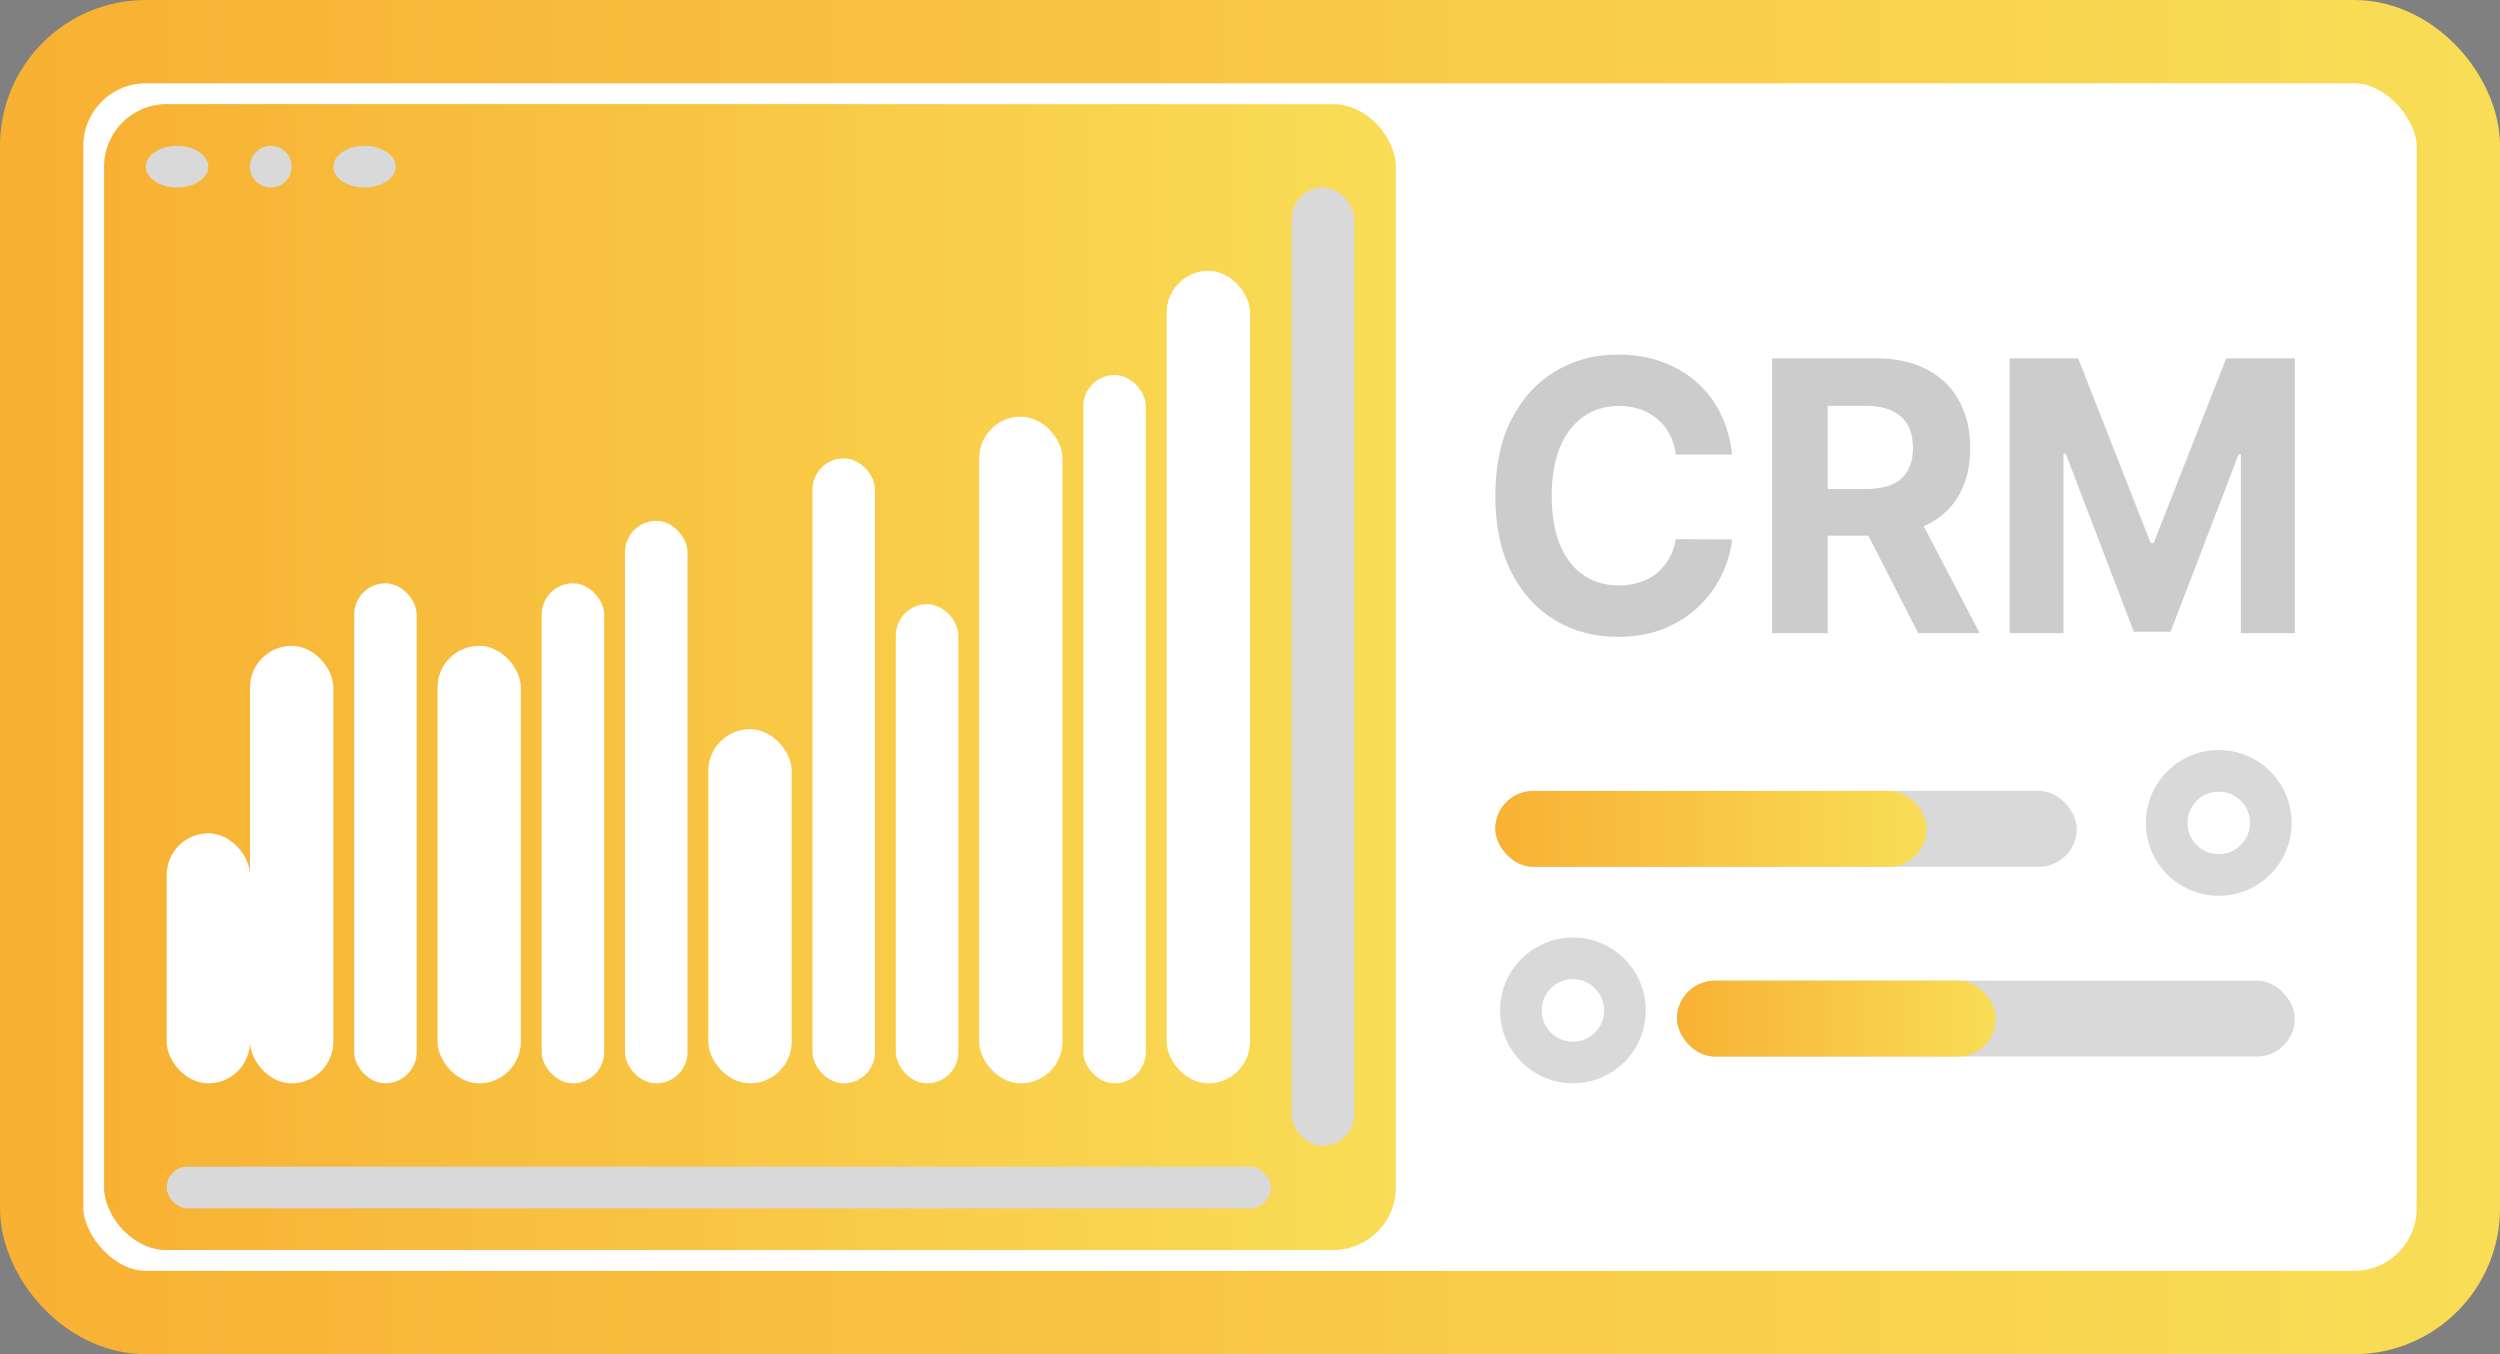 <?xml version="1.0" encoding="UTF-8"?> <svg xmlns="http://www.w3.org/2000/svg" width="120" height="65" viewBox="0 0 120 65" fill="none"><rect x="0" y="0" width="120" height="65" fill="#808080" stroke="none"/><rect x="2" y="2" width="116" height="61" rx="5" fill="white" stroke="url(#paint0_linear_0_136)" stroke-width="4"></rect><rect x="5" y="5" width="39" height="55" rx="3" fill="#D9D9D9"></rect><rect x="5" y="5" width="62" height="55" rx="3" fill="url(#paint1_linear_0_136)"></rect><ellipse cx="8.5" cy="8" rx="1.5" ry="1" fill="#D9D9D9"></ellipse><circle cx="13" cy="8" r="1" fill="#D9D9D9"></circle><ellipse cx="17.5" cy="8" rx="1.5" ry="1" fill="#D9D9D9"></ellipse><path opacity="0.2" d="M96.459 17.199H99.752L103.231 26.061H103.379L106.858 17.199H110.152V30.389H107.561V21.804H107.456L104.187 30.324H102.423L99.154 21.772H99.049V30.389H96.459V17.199Z" fill="black"></path><path opacity="0.2" d="M85.061 30.389V17.199H90.044C90.998 17.199 91.812 17.377 92.487 17.734C93.165 18.086 93.681 18.586 94.035 19.234C94.393 19.878 94.572 20.636 94.572 21.508C94.572 22.384 94.391 23.137 94.029 23.768C93.667 24.395 93.143 24.876 92.456 25.211C91.773 25.546 90.947 25.713 89.977 25.713H86.64V23.472H89.545C90.055 23.472 90.478 23.399 90.815 23.253C91.153 23.107 91.403 22.888 91.568 22.596C91.736 22.304 91.821 21.941 91.821 21.508C91.821 21.07 91.736 20.701 91.568 20.4C91.403 20.099 91.15 19.872 90.809 19.717C90.472 19.558 90.046 19.479 89.532 19.479H87.731V30.389H85.061ZM91.882 24.386L95.022 30.389H92.074L89.002 24.386H91.882Z" fill="black"></path><path opacity="0.2" d="M83.143 21.817H80.442C80.392 21.452 80.291 21.128 80.139 20.844C79.987 20.557 79.792 20.312 79.553 20.11C79.315 19.908 79.039 19.754 78.727 19.646C78.418 19.539 78.083 19.485 77.721 19.485C77.068 19.485 76.498 19.655 76.013 19.994C75.528 20.329 75.151 20.819 74.884 21.462C74.617 22.102 74.483 22.879 74.483 23.794C74.483 24.734 74.617 25.524 74.884 26.164C75.156 26.803 75.534 27.287 76.019 27.613C76.504 27.939 77.066 28.102 77.703 28.102C78.061 28.102 78.392 28.053 78.696 27.954C79.004 27.855 79.278 27.712 79.516 27.523C79.755 27.329 79.952 27.096 80.108 26.821C80.269 26.546 80.38 26.233 80.442 25.88L83.143 25.893C83.073 26.499 82.898 27.083 82.619 27.645C82.343 28.203 81.971 28.703 81.502 29.146C81.038 29.584 80.483 29.931 79.837 30.189C79.195 30.442 78.47 30.569 77.66 30.569C76.533 30.569 75.525 30.303 74.637 29.77C73.753 29.238 73.054 28.467 72.54 27.458C72.03 26.449 71.775 25.228 71.775 23.794C71.775 22.355 72.034 21.132 72.553 20.123C73.071 19.114 73.774 18.346 74.662 17.817C75.55 17.285 76.549 17.019 77.66 17.019C78.392 17.019 79.07 17.126 79.695 17.341C80.324 17.555 80.881 17.869 81.367 18.281C81.852 18.689 82.247 19.189 82.551 19.782C82.859 20.374 83.057 21.052 83.143 21.817Z" fill="black"></path><rect x="71.775" y="37.964" width="27.91" height="3.643" rx="1.821" fill="#D9D9D9"></rect><rect x="71.775" y="37.964" width="20.707" height="3.643" rx="1.821" fill="url(#paint2_linear_0_136)"></rect><rect x="80.496" y="47.071" width="29.654" height="3.643" rx="1.821" fill="#D9D9D9"></rect><rect x="80.496" y="47.071" width="15.305" height="3.643" rx="1.821" fill="url(#paint3_linear_0_136)"></rect><circle cx="106.5" cy="39.5" r="2.5" stroke="#D9D9D9" stroke-width="2"></circle><circle cx="75.5" cy="48.5" r="2.5" stroke="#D9D9D9" stroke-width="2"></circle><rect x="8" y="40" width="4" height="12" rx="2" fill="white"></rect><rect x="12" y="31" width="4" height="21" rx="2" fill="white"></rect><rect x="17" y="28" width="3" height="24" rx="1.5" fill="white"></rect><rect x="21" y="31" width="4" height="21" rx="2" fill="white"></rect><rect x="26" y="28" width="3" height="24" rx="1.5" fill="white"></rect><rect x="30" y="25" width="3" height="27" rx="1.5" fill="white"></rect><rect x="34" y="35" width="4" height="17" rx="2" fill="white"></rect><rect x="39" y="22" width="3" height="30" rx="1.5" fill="white"></rect><rect x="43" y="29" width="3" height="23" rx="1.5" fill="white"></rect><rect x="47" y="20" width="4" height="32" rx="2" fill="white"></rect><rect x="52" y="18" width="3" height="34" rx="1.5" fill="white"></rect><rect x="56" y="13" width="4" height="39" rx="2" fill="white"></rect><rect x="8" y="56" width="53" height="2" rx="1" fill="#D9D9D9"></rect><rect x="62" y="9" width="3" height="46" rx="1.5" fill="#D9D9D9"></rect><defs><linearGradient id="paint0_linear_0_136" x1="1.134" y1="32.503" x2="118.818" y2="32.503" gradientUnits="userSpaceOnUse"><stop stop-color="#F8B133"></stop><stop offset="1" stop-color="#F9DD56"></stop></linearGradient><linearGradient id="paint1_linear_0_136" x1="5.021" y1="43.148" x2="67.025" y2="43.148" gradientUnits="userSpaceOnUse"><stop stop-color="#F8B133"></stop><stop offset="1" stop-color="#F9DD56"></stop></linearGradient><linearGradient id="paint2_linear_0_136" x1="71.782" y1="40.49" x2="92.491" y2="40.49" gradientUnits="userSpaceOnUse"><stop stop-color="#F8B133"></stop><stop offset="1" stop-color="#F9DD56"></stop></linearGradient><linearGradient id="paint3_linear_0_136" x1="80.501" y1="49.597" x2="95.808" y2="49.597" gradientUnits="userSpaceOnUse"><stop stop-color="#F8B133"></stop><stop offset="1" stop-color="#F9DD56"></stop></linearGradient></defs></svg> 